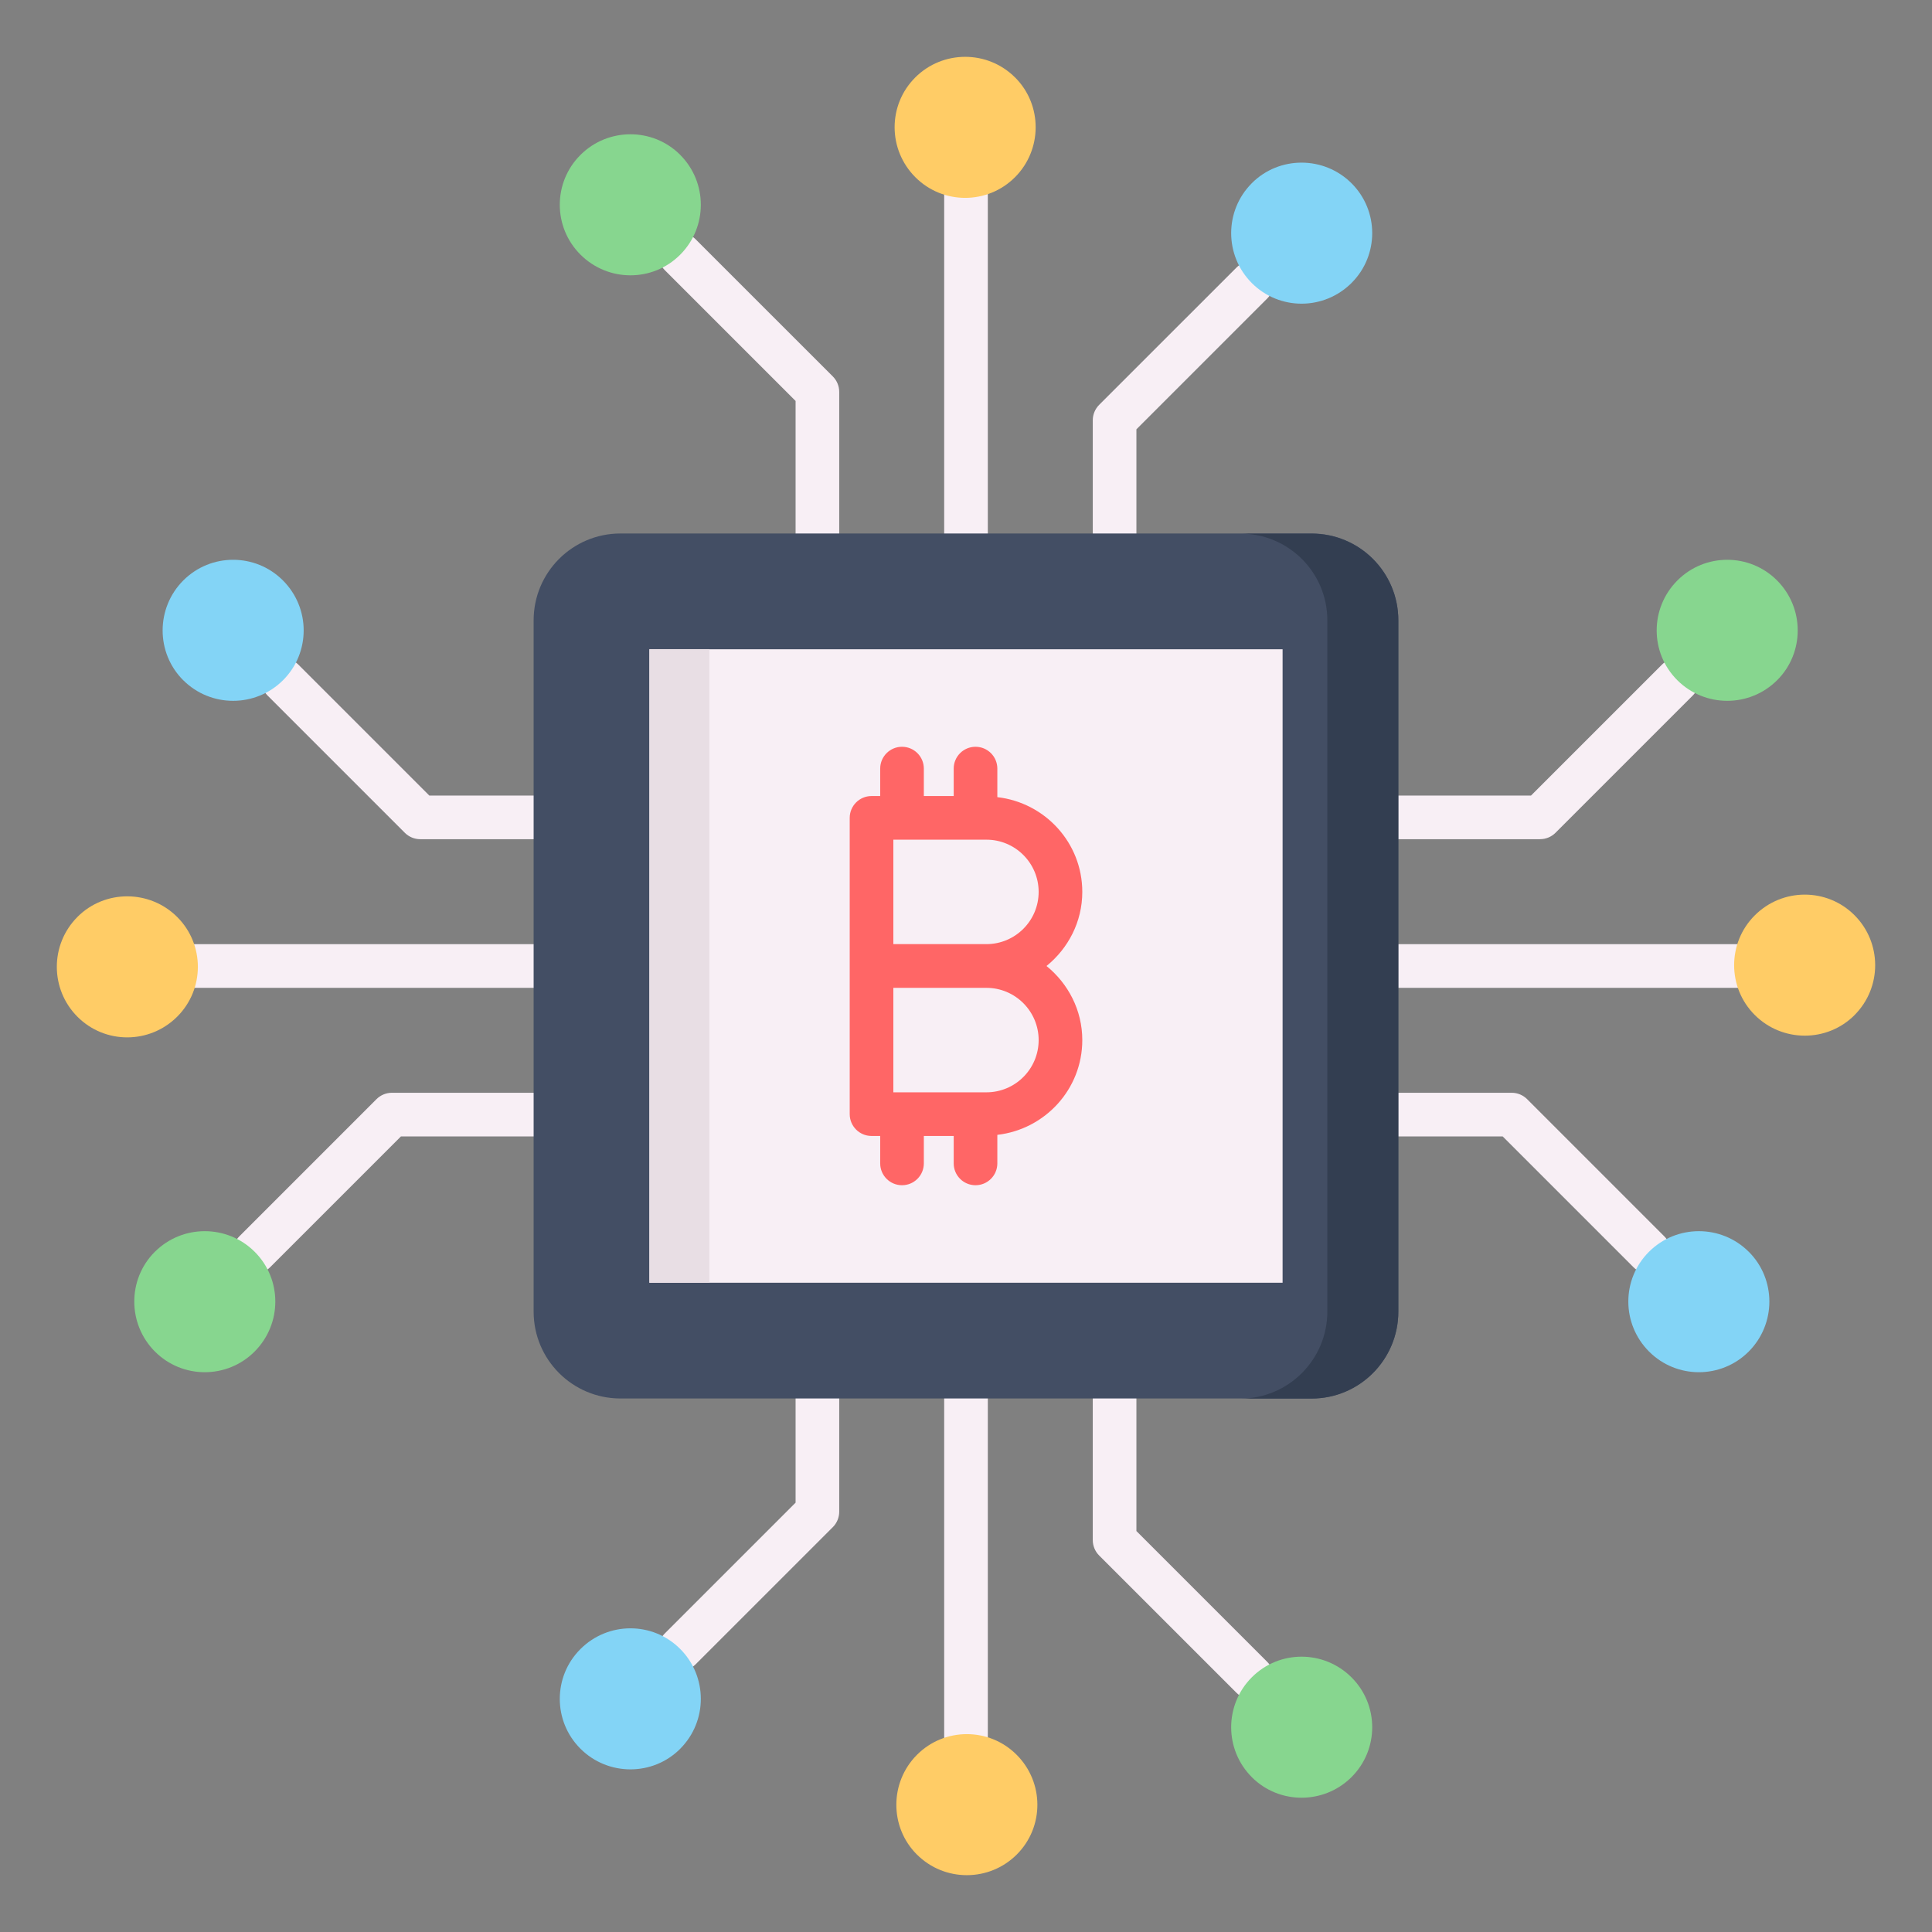 <svg id="Layer_1" enable-background="new 0 0 68 68" viewBox="0 0 68 68" xmlns="http://www.w3.org/2000/svg"><rect x="0" y="0" width="68" height="68" fill="#808080" stroke="none"/><g><g><g><g><g><g><path d="m44.061 59.804c-.197 0-.393-.075-.543-.225l-4.831-4.83c-.144-.144-.225-.34-.225-.543v-8.454c0-.424.344-.768.768-.768s.768.344.768.768v8.136l4.606 4.606c.3.3.3.786 0 1.086-.15.15-.346.225-.543.225z" fill="#f8eff5"/></g><g><path d="m44.061 62.551c-.974-.974-.967-2.55 0-3.517.967-.967 2.537-.967 3.511.007.967.967.967 2.537 0 3.504-.967.967-2.543.974-3.511.007z" fill="#87d68f"/></g></g><g><g><path d="m23.939 58.806c-.197 0-.393-.075-.543-.225-.3-.3-.3-.786 0-1.086l4.606-4.606v-8.136c0-.424.344-.768.768-.768s.768.344.768.768v8.454c0 .203-.081.399-.225.543l-4.831 4.83c-.15.15-.346.225-.543.225z" fill="#f8eff5"/></g><g><path d="m23.939 61.553c.974-.974.967-2.55-0-3.517-.967-.967-2.537-.967-3.511.007-.967.967-.967 2.537-0 3.504.967.967 2.543.974 3.511.007z" fill="#83d4f6"/></g></g><g><path d="m34 62.326c-.424 0-.768-.344-.768-.768v-16.589c0-.424.344-.768.768-.768s.768.344.768.768v16.589c0 .424-.344.768-.768.768z" fill="#f8eff5"/></g><g><g><path d="m32.271 65.272c.974.974 2.55.967 3.517-0.0.967-.967.967-2.537-.007-3.511-.967-.967-2.537-.967-3.504-0-.967.967-.974 2.543-.007 3.511z" fill="#fc6"/></g></g></g><g><g><g><path d="m28.77 23.016c-.424 0-.768-.344-.768-.768v-8.136l-4.606-4.606c-.3-.3-.3-.786 0-1.086s.786-.3 1.086 0l4.831 4.83c.144.144.225.34.225.543v8.454c0 .424-.344.768-.768.768z" fill="#f8eff5"/></g><g><path d="m23.939 5.449c.974.974.967 2.55-0 3.517-.967.967-2.537.967-3.511-.007-.967-.967-.967-2.537-0-3.504.967-.967 2.543-.974 3.511-.007z" fill="#87d68f"/></g></g><g><g><path d="m39.23 24.014c-.424 0-.768-.344-.768-.768v-8.454c0-.203.081-.399.225-.543l4.831-4.83c.3-.3.786-.3 1.086 0s.3.786 0 1.086l-4.606 4.606v8.136c0 .424-.344.768-.768.768z" fill="#f8eff5"/></g><g><path d="m44.061 6.447c-.974.974-.967 2.55 0 3.517.967.967 2.537.967 3.511-.007.967-.967.967-2.537 0-3.504-.967-.967-2.543-.974-3.511-.007z" fill="#83d4f6"/></g></g><g><path d="m34 23.798c-.424 0-.768-.344-.768-.768v-16.588c0-.424.344-.768.768-.768s.768.344.768.768v16.588c0 .424-.344.768-.768.768z" fill="#f8eff5"/></g><g><g><path d="m35.729 2.728c-.974-.974-2.55-.967-3.517 0-.967.967-.967 2.537.007 3.511.967.967 2.537.967 3.504 0.0.967-.967.974-2.543.007-3.511z" fill="#fc6"/></g></g></g></g><g><g><g><g><path d="m8.964 44.829c-.197 0-.393-.075-.543-.225-.3-.3-.3-.786 0-1.086l4.83-4.831c.144-.144.34-.225.543-.225h8.454c.424 0 .768.344.768.768s-.344.768-.768.768h-8.136l-4.606 4.606c-.15.15-.346.225-.543.225z" fill="#f8eff5"/></g><g><path d="m5.449 44.061c.974-.974 2.55-.967 3.517 0.0.967.967.967 2.537-.007 3.511-.967.967-2.537.967-3.504 0-.967-.967-.974-2.543-.007-3.511z" fill="#87d68f"/></g></g><g><g><path d="m23.246 29.537h-8.454c-.203 0-.399-.081-.543-.225l-4.83-4.83c-.3-.3-.3-.786 0-1.086s.786-.3 1.086 0l4.606 4.606h8.136c.424 0 .768.344.768.768s-.344.768-.768.768z" fill="#f8eff5"/></g><g><path d="m6.447 23.939c.974.974 2.55.967 3.517-0.0.967-.967.967-2.537-.007-3.511-.967-.967-2.537-.967-3.504-0-.967.967-.974 2.543-.007 3.511z" fill="#83d4f6"/></g></g><g><path d="m23.03 34.768h-16.588c-.424 0-.768-.344-.768-.768s.344-.768.768-.768h16.588c.424 0 .768.344.768.768s-.344.768-.768.768z" fill="#f8eff5"/></g><g><g><path d="m2.728 32.271c-.974.974-.967 2.55 0 3.517.967.967 2.537.967 3.511-.007.967-.967.967-2.537 0-3.504-.967-.967-2.543-.974-3.511-.007z" fill="#fc6"/></g></g></g><g><g><g><path d="m54.205 29.537h-8.454c-.424 0-.768-.344-.768-.768s.344-.768.768-.768h8.136l4.606-4.606c.3-.3.786-.3 1.086 0s.3.786 0 1.086l-4.83 4.83c-.144.144-.34.225-.543.225z" fill="#f8eff5"/></g><g><path d="m62.551 23.939c-.974.974-2.55.967-3.517-0-.967-.967-.967-2.537.007-3.511.967-.967 2.537-.967 3.504-0.0.967.967.974 2.543.007 3.511z" fill="#87d68f"/></g></g><g><g><path d="m58.038 44.829c-.197 0-.393-.075-.543-.225l-4.606-4.606h-8.136c-.424 0-.768-.344-.768-.768s.344-.768.768-.768h8.454c.203 0 .399.081.543.225l4.83 4.831c.3.3.3.786 0 1.086-.15.15-.346.225-.543.225z" fill="#f8eff5"/></g><g><path d="m61.553 44.061c-.974-.974-2.55-.967-3.517 0-.967.967-.967 2.537.007 3.511.967.967 2.537.967 3.504 0.0.967-.967.974-2.543.007-3.511z" fill="#83d4f6"/></g></g><g><path d="m61.558 34.768h-16.588c-.424 0-.768-.344-.768-.768s.344-.768.768-.768h16.588c.424 0 .768.344.768.768s-.344.768-.768.768z" fill="#f8eff5"/></g><g><g><path d="m65.272 35.729c.974-.974.967-2.55-0-3.517-.967-.967-2.537-.967-3.511.007-.967.967-.967 2.537-0 3.504.967.967 2.543.974 3.511.007z" fill="#fc6"/></g></g></g></g></g><g><path d="m49.217 21.833v24.333c0 1.688-1.368 3.056-3.056 3.056h-24.323c-1.688 0-3.056-1.368-3.056-3.056v-24.333c0-1.688 1.368-3.056 3.056-3.056h24.323c1.688 0 3.056 1.368 3.056 3.056z" fill="#434e64"/></g><g><path d="m49.216 21.833v24.33c0 1.69-1.362 3.062-3.051 3.062h-2.499c1.679 0 3.052-1.372 3.052-3.062v-24.33c0-1.69-1.372-3.051-3.052-3.051h2.499c1.69 0 3.051 1.362 3.051 3.051z" fill="#333e51"/></g><g><path d="m22.857 22.852h22.286v22.296h-22.286z" fill="#f8eff5"/></g><g><path d="m22.858 22.847h2.109v22.303h-2.109z" fill="#e8dee4"/></g><path d="m36.834 34c.762-.619 1.259-1.552 1.259-2.608 0-1.729-1.312-3.142-2.99-3.335v-1.005c0-.424-.344-.768-.768-.768-.424 0-.768.344-.768.768v.966h-1.051v-.966c0-.424-.344-.768-.768-.768-.424 0-.768.344-.768.768v.966h-.305c-.424 0-.768.344-.768.768v5.212c0 .001 0.0.001 0.0.001s-0.0.001-0.0.002v5.213c0 .424.344.768.768.768h.305v.966c0 .424.344.768.768.768.424 0 .768-.344.768-.768v-.966h1.051v.966c0 .424.344.768.768.768.424 0 .768-.344.768-.768v-1.005c1.678-.193 2.99-1.606 2.99-3.335-0-1.056-.498-1.989-1.259-2.608zm-.277-2.608c0 1.014-.824 1.838-1.838 1.838h-3.276v-3.676h3.276c1.014 0 1.838.824 1.838 1.838zm-1.838 7.054h-3.276v-3.677h3.276c1.014 0 1.838.825 1.838 1.839s-.824 1.838-1.838 1.838z" fill="#f66"/></g></svg>